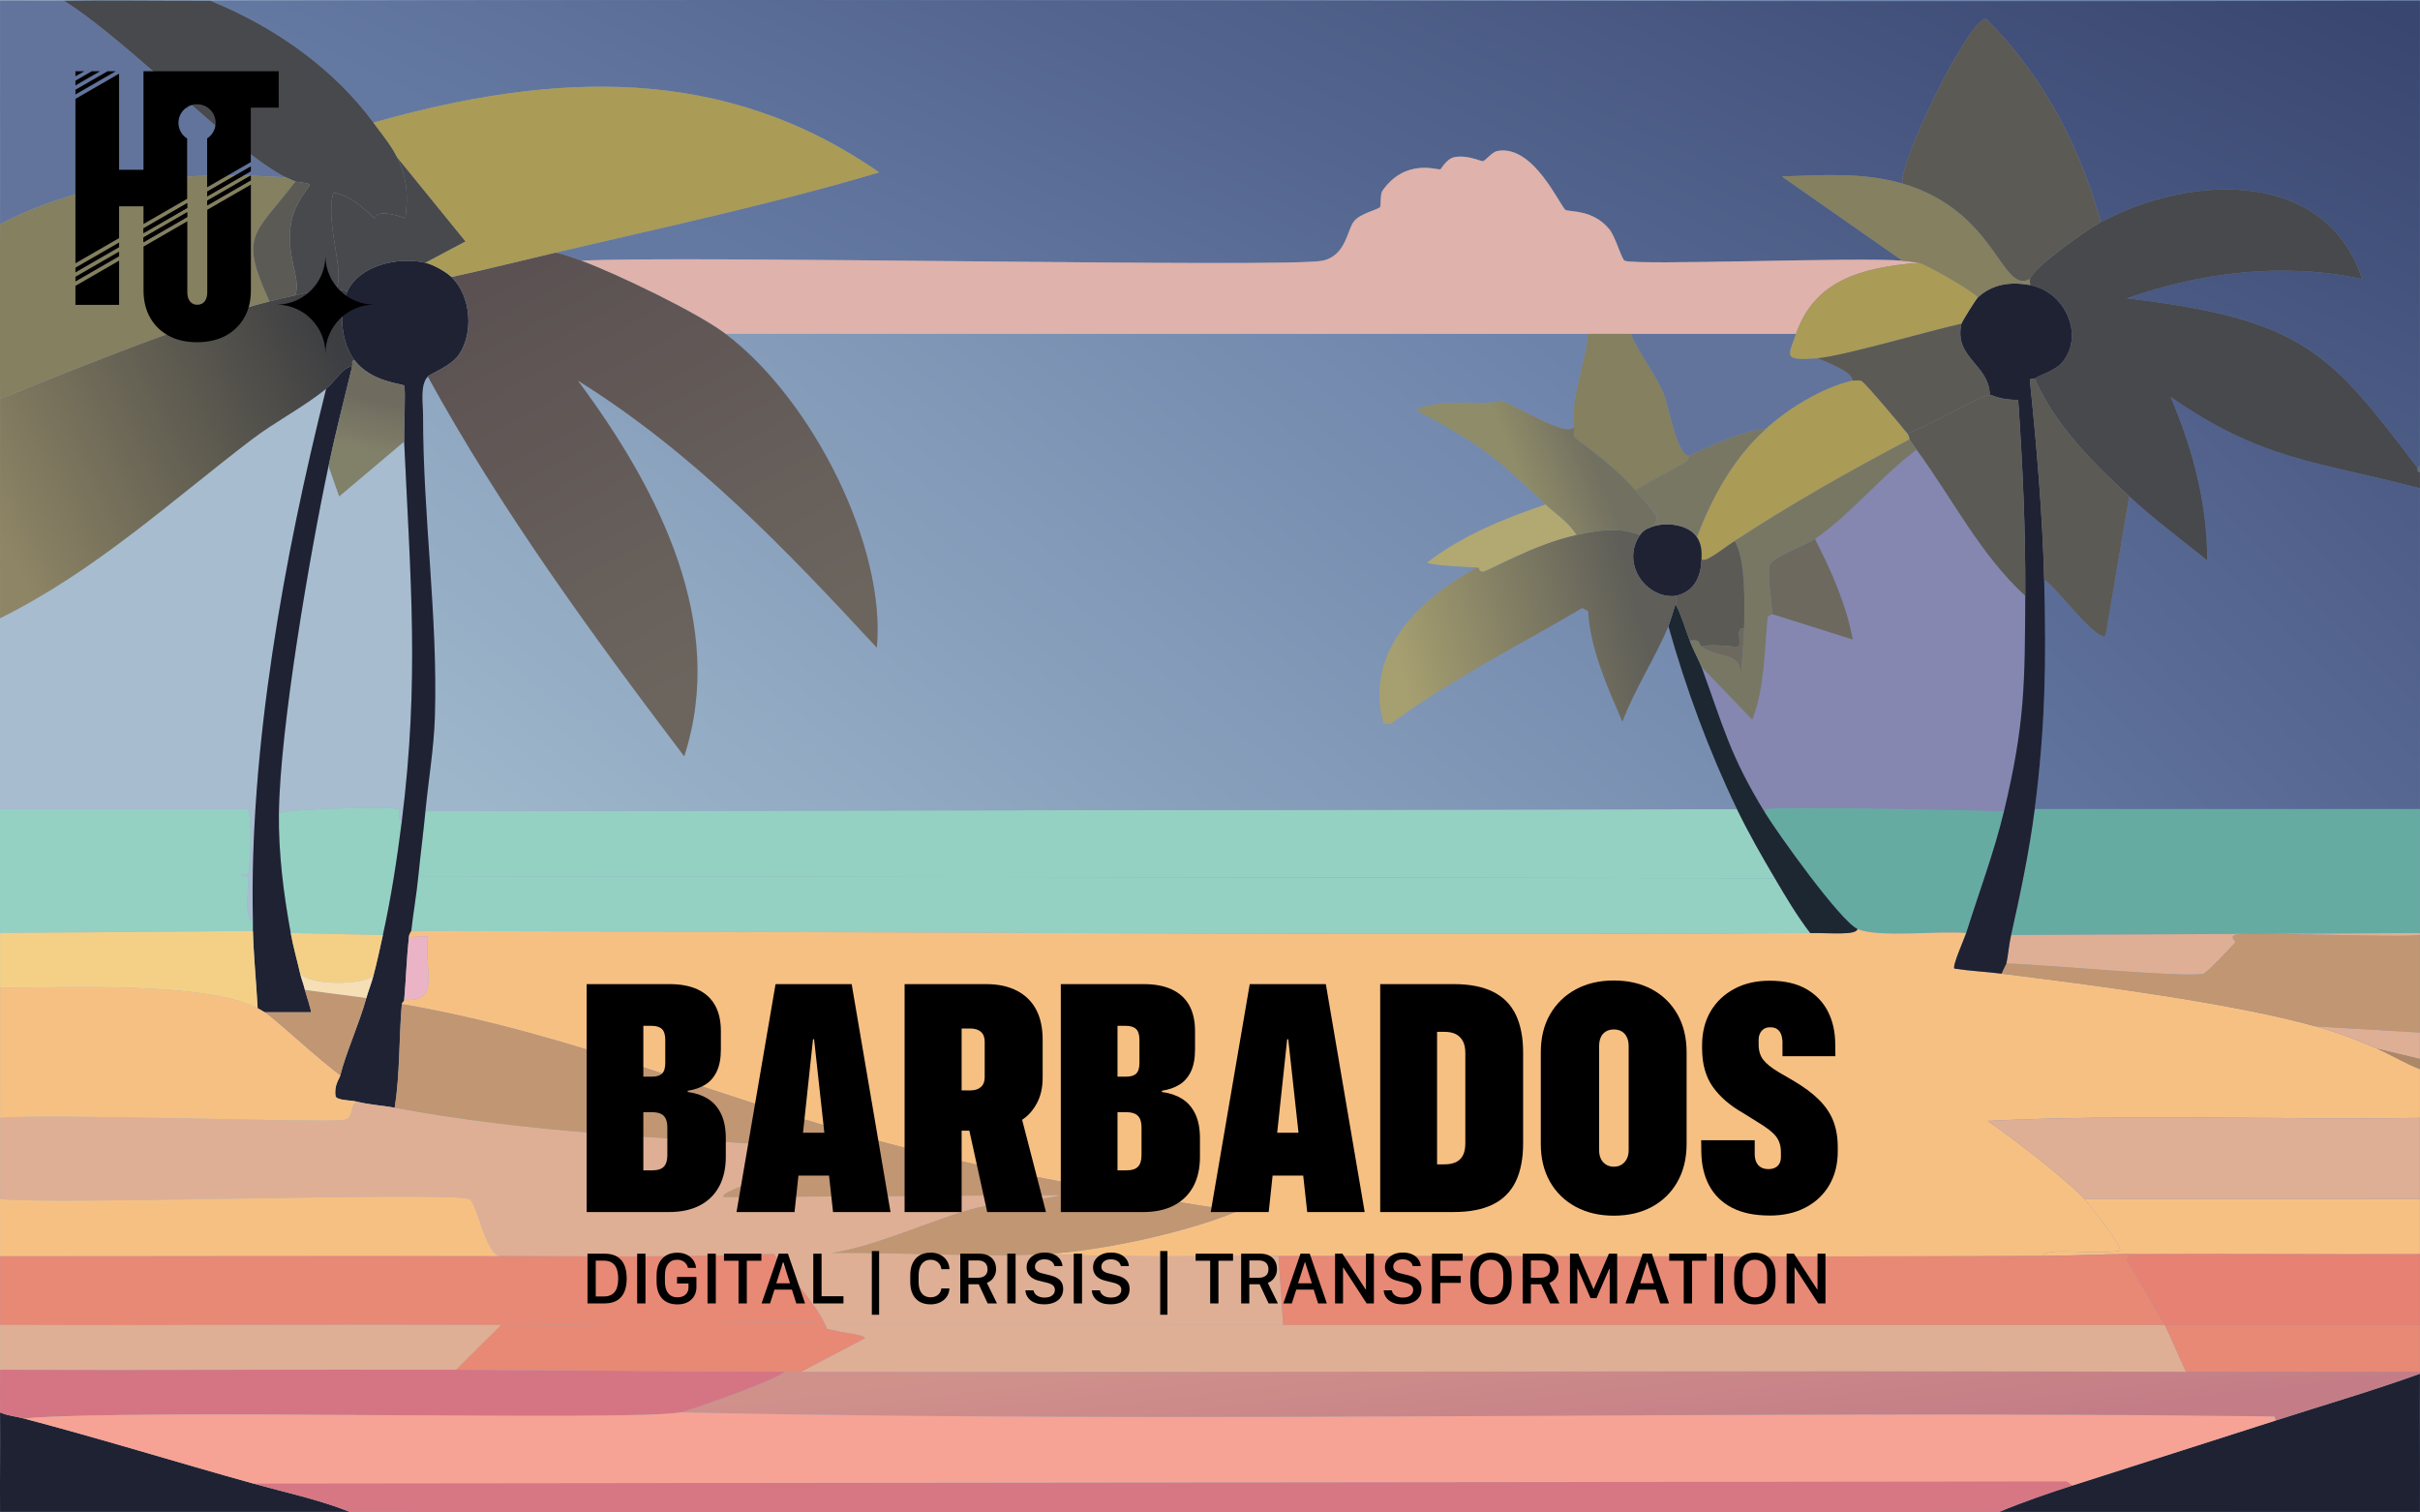 <?xml version="1.0" encoding="UTF-8"?> <svg xmlns="http://www.w3.org/2000/svg" xmlns:xlink="http://www.w3.org/1999/xlink" id="Layer_1" data-name="Layer 1" viewBox="0 0 1280 800"><defs><style> .cls-1 { fill: #8587b1; } .cls-1, .cls-2, .cls-3, .cls-4, .cls-5, .cls-6, .cls-7, .cls-8, .cls-9, .cls-10, .cls-11, .cls-12, .cls-13, .cls-14, .cls-15, .cls-16, .cls-17, .cls-18, .cls-19, .cls-20, .cls-21, .cls-22, .cls-23, .cls-24, .cls-25, .cls-26, .cls-27, .cls-28, .cls-29, .cls-30, .cls-31, .cls-32, .cls-33, .cls-34, .cls-35, .cls-36, .cls-37, .cls-38, .cls-39 { stroke-width: 0px; } .cls-2 { fill: #94d1c2; } .cls-3 { fill: #a7bccf; } .cls-4 { fill: url(#linear-gradient); } .cls-5 { fill: #c19672; } .cls-6 { fill: #f6a395; } .cls-7 { fill: url(#linear-gradient-10); } .cls-8 { fill: #1d2732; } .cls-9 { fill: #f4d087; } .cls-10 { fill: #f7c083; } .cls-11 { fill: #b1a872; } .cls-12 { fill: #66aba2; } .cls-13 { fill: #dfb2ab; } .cls-14 { fill: #000; } .cls-15 { fill: #e78174; } .cls-16 { fill: #aa9b56; } .cls-17 { fill: #d57584; } .cls-18 { fill: #6d695f; } .cls-19 { fill: #ad8867; } .cls-20 { fill: #d77783; } .cls-21 { fill: #f6dfb5; } .cls-22 { fill: #62749c; } .cls-23 { fill: #1f2233; } .cls-24 { fill: url(#linear-gradient-4); } .cls-25 { fill: url(#linear-gradient-2); } .cls-26 { fill: url(#linear-gradient-3); } .cls-27 { fill: url(#linear-gradient-8); } .cls-28 { fill: url(#linear-gradient-9); } .cls-29 { fill: url(#linear-gradient-7); } .cls-30 { fill: url(#linear-gradient-5); } .cls-31 { fill: url(#linear-gradient-6); } .cls-32 { fill: #ebb3c6; } .cls-33 { fill: #deaf95; } .cls-34 { fill: #848060; } .cls-35 { fill: #787764; } .cls-36 { fill: #616b79; } .cls-37 { fill: #5c5a54; } .cls-38 { fill: #47494c; } .cls-39 { fill: #e78975; } </style><linearGradient id="linear-gradient" x1="636.98" y1="4289.01" x2="298.31" y2="4716.86" gradientTransform="translate(-245.79 -13814.72) scale(1.84 3.17)" gradientUnits="userSpaceOnUse"><stop offset="0" stop-color="#6e83aa"></stop><stop offset="1" stop-color="#9db6ca"></stop></linearGradient><linearGradient id="linear-gradient-2" x1="843.32" y1="-189.92" x2="635.57" y2="250.8" gradientUnits="userSpaceOnUse"><stop offset="0" stop-color="#394670"></stop><stop offset="1" stop-color="#6479a2"></stop></linearGradient><linearGradient id="linear-gradient-3" x1="1267.95" y1="265.02" x2="1102.57" y2="430.38" gradientUnits="userSpaceOnUse"><stop offset="0" stop-color="#4e5d88"></stop><stop offset="1" stop-color="#5f739d"></stop></linearGradient><linearGradient id="linear-gradient-4" x1="731.54" y1="112.62" x2="394.3" y2="538.68" gradientTransform="matrix(1,0,0,1,0,0)" xlink:href="#linear-gradient"></linearGradient><linearGradient id="linear-gradient-5" x1="287.08" y1="136.26" x2="397.6" y2="344.35" gradientUnits="userSpaceOnUse"><stop offset="0" stop-color="#5b5152"></stop><stop offset="1" stop-color="#6c655e"></stop></linearGradient><linearGradient id="linear-gradient-6" x1="200.15" y1="211.92" x2="193.77" y2="238.12" gradientUnits="userSpaceOnUse"><stop offset="0" stop-color="#6f6c5f"></stop><stop offset="1" stop-color="#818069"></stop></linearGradient><linearGradient id="linear-gradient-7" x1="177.61" y1="183.49" x2="-5.63" y2="271.71" gradientUnits="userSpaceOnUse"><stop offset="0" stop-color="#3d3e42"></stop><stop offset="1" stop-color="#8e8565"></stop></linearGradient><linearGradient id="linear-gradient-8" x1="814.59" y1="690.03" x2="825.07" y2="779.93" gradientUnits="userSpaceOnUse"><stop offset="0" stop-color="#d0918b"></stop><stop offset="1" stop-color="#c47d86"></stop></linearGradient><linearGradient id="linear-gradient-9" x1="867.21" y1="326.73" x2="742.31" y2="359.51" gradientUnits="userSpaceOnUse"><stop offset="0" stop-color="#5f5e58"></stop><stop offset="1" stop-color="#a69f70"></stop></linearGradient><linearGradient id="linear-gradient-10" x1="839.77" y1="236.68" x2="803.84" y2="251.68" gradientUnits="userSpaceOnUse"><stop offset="0" stop-color="#727060"></stop><stop offset="1" stop-color="#8f8c69"></stop></linearGradient></defs><g><g id="Background"><rect class="cls-4" x="0" y="0" width="1280" height="800"></rect><path class="cls-25" d="M111.28.4C500.83-.87,890.41,1.36,1279.96.4c.08,82.01-.1,164.01,0,246.02l-1.25,1.07c-46.32-60.98-60.06-78.64-153.74-89.7,39.07-13.77,83.08-19.28,124.37-10.21-18.13-56.93-88.3-56.71-138.12-30.08-10.94-39.17-29.82-76.84-60.62-107.43-8.94-1.27-46.48,76.32-44.37,87.02-20.43-6.01-42.47-4.5-63.75-3.76q31.87,22.29,63.75,44.58c-21.75-2.11-140.22,2.68-146.87,0-1.6-.64-4.85-12.66-8.12-16.65-8.69-10.59-20.83-9.01-23.12-10.21-2.74-1.43-16.9-35.05-36.25-31.15-2.62.53-6.33,5.2-7.5,5.37-1.09.16-8.15-3.48-15-2.15-4.42.86-6.99,6.32-7.5,6.45-1.74.44-18.5-5.93-30.62,11.28-1.31,1.87-.7,7.76-1.25,8.59-1.05,1.59-10.15,3.18-13.75,7.52-3.79,4.57-4.19,18.4-16.87,20.95-19.08,3.83-339.86-2.94-391.85,0-4.45-1.66-9.02-3.31-13.75-4.3,57.27-13.46,115.26-25.78,171.24-42.44-82.05-57.05-171.57-53.48-267.48-26.32C176.78,36.76,146.1,14.56,111.28.4Z"></path><path class="cls-26" d="M1279.96,258.24c.06,56.58.04,113.16,0,169.74h-203.74c5.62-43.81,6.15-77.68,5-121.4,5.84,3.14,27.78,33.36,32.5,29.54q6.25-36.8,12.5-73.59c12.81,11.82,27.5,22.8,41.25,33.84-.05-30.17-7.44-58.34-19.37-86.48,48.38,33.66,76.71,33.88,131.87,48.34Z"></path><path class="cls-3" d="M172.52,205.6c-22.25,88.73-40.82,190.95-38.75,281.47-5.17.3-1.8-21.28-2.5-23.1-.41-1.05-3.75-.07-3.75-1.07s3.45-.04,3.75-1.07c1-3.44,2.37-32.7-.62-33.84H.03c-.02-33.66-.03-67.32,0-100.99,50.52-25.07,90.03-61.66,133.12-94.54,12.33-9.41,27.53-17.18,39.37-26.86Z"></path><path class="cls-12" d="M1279.96,427.98c-.01,21.84.02,43.69,0,65.53q-108.12.54-216.24,1.07c4.95-22.08,9.63-44.25,12.5-66.61h203.74Z"></path><path class="cls-22" d="M33.78.4c34.15,21.16,89.54,79.52,117.49,93.46-51.98-3.58-105.63.84-151.24,24.71C.15,79.19-.06,39.8.03.4c11.24-.12,22.51.16,33.75,0Z"></path><path class="cls-2" d="M133.78,487.07c.04,1.79-.05,3.58,0,5.37q-66.87.54-133.74,1.07c-.02-21.84.01-43.69,0-65.53h130.62c3,1.14,1.63,30.4.62,33.84-.3,1.03-3.75.08-3.75,1.07s3.34.02,3.75,1.07c.7,1.82-2.67,23.4,2.5,23.1Z"></path><path class="cls-23" d="M1279.96,726.64c-.14,24.35.1,48.7,0,73.05-74.16.06-148.33-.09-222.49,0,12.43-5.19,25.82-9.81,38.75-13.97,35.81-11.5,71.69-22.86,107.49-34.38,25.44-8.18,51.18-15.66,76.25-24.71Z"></path><path class="cls-23" d="M12.53,750.27c40.7,10.67,80.75,23.13,121.24,34.38,17.13,4.76,34.85,8.5,51.25,15.04-61.66-.1-123.33.08-184.99,0-.13-17.55.18-35.1,0-52.64,3.91,1.79,8.34,2.13,12.5,3.22Z"></path><path class="cls-2" d="M938.73,464.51c5.87,9.93,11.59,19.69,18.75,29.01-246.62,1.45-493.34-.75-739.96-1.07,1.06-9.68,2.81-19.37,3.75-29.01l717.46,1.07Z"></path><path class="cls-12" d="M1059.97,429.05c-5.21,21.72-13.28,43.06-20,64.46-14.35-1.29-47.15,2.64-57.5-2.15-9.16-4.24-42.19-50.55-48.75-61.24,0-.75-.33-1.86.62-2.15,5.93-1.78,109.13.58,125.62,1.07Z"></path><path class="cls-2" d="M918.73,427.98c5.93,12.31,12.98,24.64,20,36.53l-717.46-1.07c1.13-11.48,2.65-22.9,3.75-34.38q346.86-.54,693.71-1.07Z"></path><path class="cls-24" d="M839.99,176.59c-1.12,14.58-9.57,35.16-7.5,49.42-4.17,5.23-29.19-10.78-38.12-13.97-15.22,3.13-31.39-1.88-45.62,4.83,33.65,17.57,43.4,25.65,68.75,49.96-22.38,7.57-44.38,16.6-62.5,30.62.26,1.6,23.13,2.57,26.25,2.69-33.53,18.08-59.64,46.99-49.37,82.72h3.75c31.36-23.2,67.22-41.17,101.24-61.24l3.12,1.61c1.11,20.13,10.06,39.72,18.12,58.55,6.52-17.24,17.21-33.58,24.37-50.49,9.21,32.73,21.21,65.5,36.25,96.69q-346.86.54-693.71,1.07c1.6-16.62,4.49-33.24,5-49.96,1.62-52.94-6.31-106.14-6.25-159,0-6.68-1.74-16.41,2.5-20.95,38.29,69.87,86.6,136.24,135.62,200.9,22.67-69.86-12.93-140.53-56.25-198.75,62.11,38.8,110.59,90.05,158.12,141.27,5.07-53.08-33.74-131.03-80-165.98h456.22Z"></path><path class="cls-3" d="M212.52,434.43c-2.72-.43-.1-5.38-1.87-6.45-2.62-1.57-57.1-.24-63.12,2.15.56-44.92,16.26-136.61,26.25-183.71l5.62,16.11q17.19-14.5,34.37-29.01c3.36,73.38,8.11,126.4-1.25,200.9Z"></path><path class="cls-2" d="M212.52,434.43c-2.52,20.02-5.66,40.38-10,60.16q-24.37-.54-48.75-1.07c-3.81-20.96-6.51-42.13-6.25-63.38,6.02-2.39,60.5-3.72,63.12-2.15,1.78,1.07-.84,6.01,1.87,6.45Z"></path><path class="cls-1" d="M1071.22,315.18c-.25,46.24-.11,67.43-11.25,113.88-16.49-.5-119.69-2.85-125.62-1.07-.96.29-.63,1.4-.62,2.15-18.87-30.73-22.15-45.78-33.75-77.35q13.44,13.97,26.87,27.93c6.67-17.54,6.28-36.1,8.12-54.25.08-.83,2.49-1.48,2.5-1.61q21.25,6.71,42.5,13.43c-3.52-18.52-11.13-36.07-20-53.18,19.87-13.9,34.48-32.79,53.75-47.27,18.93,25.76,33.55,55.38,57.5,77.35Z"></path><path class="cls-22" d="M949.98,176.59c-4.17,12.04-7.32,14.24,11.25,12.89,20.82,8.03,17.82,11.13,18.75,11.82-16.46,3.71-34.66,15.19-46.25,25.78-8.99-.31-31.7,9.57-40,13.97-6.62,1.21-11.07-26.49-13.75-32.77-4.64-10.86-12.75-20.84-17.5-31.69h87.5Z"></path></g><g><path class="cls-13" d="M1006.23,137.92c2.16.21,7.3.72,8.75,1.07-31.32,2.54-55.32,9.67-65,37.6H383.76c-14.95-11.3-57.05-31.5-76.25-38.68,51.99-2.94,372.77,3.83,391.85,0,12.68-2.54,13.09-16.38,16.87-20.95,3.6-4.34,12.7-5.93,13.75-7.52.55-.84-.06-6.73,1.25-8.59,12.12-17.21,28.89-10.84,30.62-11.28.51-.13,3.08-5.59,7.5-6.45,6.85-1.33,13.91,2.31,15,2.15,1.17-.17,4.88-4.84,7.5-5.37,19.35-3.89,33.51,29.73,36.25,31.15,2.29,1.2,14.43-.38,23.12,10.21,3.27,3.99,6.53,16.01,8.12,16.65,6.65,2.68,125.12-2.11,146.87,0Z"></path><g><path class="cls-23" d="M225.02,138.99c4.21.96,10.88,4.77,13.75,7.52,10.63,10.2,11.76,30.08,3.75,41.36-4.11,5.79-14.88,9.82-16.25,11.28-4.24,4.54-2.49,14.26-2.5,20.95-.06,52.86,7.87,106.06,6.25,159-.51,16.72-3.4,33.33-5,49.96-1.1,11.48-2.62,22.9-3.75,34.38-.94,9.63-2.69,19.33-3.75,29.01-.08.77-1,.91-1.25,3.22-1.2,11.07-1.52,22.24-2.5,33.3-.09,1.03-1.16,1.12-1.25,2.15-1.54,18.2-.93,36.65-3.75,54.79-6.68-1.26-13.17-1.5-20-3.22-3.01-.76-10.16-.58-11.25-2.69-1.02-5.87,2.02-9.34,2.5-11.28,2.9-11.81,9.73-26.5,13.75-40.82,1.11-3.94,2.7-7.83,3.75-11.82,1.85-7.04,3.44-14.39,5-21.49,4.34-19.78,7.48-40.15,10-60.16,9.36-74.5,4.61-127.52,1.25-200.9-.2-4.46.89-28.28,0-29.54-.81-1.15-17.19-1.69-26.25-13.43-7.13-9.24-8.57-26.21-3.75-36.53,6.29-13.48,26.33-18.45,41.25-15.04Z"></path><path class="cls-23" d="M186.27,193.78c-4.28,17.59-8.75,34.94-12.5,52.64-9.99,47.1-25.69,138.79-26.25,183.71-.26,21.26,2.44,42.42,6.25,63.38,1.29,7.08,3.38,14.41,5,21.49.64,2.81,1.87,5.74,2.5,8.59.36,1.65,3.74,11.52,3.12,11.82h-24.37c-.66-.38-3.52-2.03-3.75-2.15-.73-13.59-2.11-27.22-2.5-40.82-.05-1.79.04-3.58,0-5.37-2.07-90.52,16.5-192.74,38.75-281.47,5.07-4.15,8.6-11.32,13.75-11.82Z"></path><g><path class="cls-38" d="M111.28.4c34.82,14.16,65.5,36.35,86.25,64.46,4.13,5.6,9.55,12.19,12.5,18.26,5.4,11.13,5.89,20.51,4.37,32.23-16.78-5.55-15.36.08-16.25,0-1.36-.12-10.68-12.14-21.87-13.43-4.46,16.79,6.77,43.14,1.25,51.03-8.07-.43-13.74,1.7-21.25,3.22,2.97-9.59-4.95-19.71-2.5-37.06,1.78-12.63,10.55-20.41,10-21.49-.51-1-6.47-1.17-7.5-1.61-1.65-.7-3.43-1.36-5-2.15C123.32,79.92,67.93,21.56,33.78.4,59.59.03,85.46.49,111.28.4Z"></path><path class="cls-38" d="M225.02,138.99c-14.92-3.41-34.95,1.56-41.25,15.04-2.27-.41-3.82-.94-6.25-1.07,5.52-7.89-5.71-34.24-1.25-51.03,11.19,1.29,20.51,13.31,21.87,13.43.89.08-.54-5.55,16.25,0,1.52-11.72,1.02-21.1-4.37-32.23l36.25,44.58q-10.62,5.64-21.25,11.28Z"></path></g><g><g><path class="cls-30" d="M293.77,133.62c4.73.98,9.3,2.63,13.75,4.3,19.19,7.18,61.29,27.37,76.25,38.68,46.25,34.95,85.07,112.9,80,165.98-47.52-51.22-96.01-102.47-158.12-141.27,43.32,58.22,78.91,128.89,56.25,198.75-49.02-64.66-97.33-131.02-135.62-200.9,1.37-1.46,12.14-5.49,16.25-11.28,8.01-11.28,6.88-31.16-3.75-41.36,18.42-3.99,36.67-8.59,55-12.89Z"></path><path class="cls-16" d="M293.77,133.62c-18.33,4.31-36.57,8.9-55,12.89-2.87-2.75-9.54-6.56-13.75-7.52q10.62-5.64,21.25-11.28l-36.25-44.58c-2.95-6.08-8.36-12.66-12.5-18.26,95.92-27.16,185.44-30.73,267.48,26.32-55.98,16.65-113.97,28.98-171.24,42.44Z"></path></g><path class="cls-31" d="M213.77,233.53q-17.19,14.5-34.37,29.01l-5.62-16.11c3.75-17.7,8.22-35.05,12.5-52.64.35-1.42-.82-3.25,1.25-3.22,9.06,11.74,25.44,12.28,26.25,13.43.89,1.27-.2,25.08,0,29.54Z"></path><g><path class="cls-29" d="M177.52,152.96c2.43.13,3.98.66,6.25,1.07-4.82,10.32-3.38,27.29,3.75,36.53-2.07-.03-.9,1.8-1.25,3.22-5.15.5-8.68,7.67-13.75,11.82-11.84,9.68-27.04,17.45-39.37,26.86C90.07,265.34,50.55,301.92.03,326.99c.03-38.68-.06-77.35,0-116.03,39.78-15.85,102.47-41.38,142.49-51.57,4.61-1.17,9.06-2.27,13.75-3.22,7.51-1.53,13.18-3.65,21.25-3.22Z"></path><g><path class="cls-34" d="M151.28,93.87c1.57.78,3.35,1.44,5,2.15-22.31,28.84-29.85,28.17-13.75,63.38C102.5,169.59,39.81,195.12.03,210.97c.05-30.8-.09-61.59,0-92.39,45.62-23.87,99.27-28.29,151.24-24.71Z"></path><path class="cls-37" d="M156.28,156.18c-4.69.95-9.14,2.05-13.75,3.22-16.1-35.22-8.56-34.55,13.75-63.38,1.03.44,6.99.61,7.5,1.61.55,1.08-8.22,8.86-10,21.49-2.45,17.36,5.47,27.48,2.5,37.06Z"></path></g></g></g></g><g><path class="cls-10" d="M1039.98,493.51c-.83,2.64-7.49,17.5-6.25,18.8,8.28,1.28,16.69,1.65,25,2.69,48.15,6.01,121.17,15.36,166.24,27.93,11.24,3.14,21.99,7.19,32.5,11.82,7.67,3.38,14.62,7.74,22.5,10.74-.01,8.59.01,17.19,0,25.78-75.98,1.05-154.07-2.12-228.74,1.61,13.61,9.35,41.73,30.94,51.25,41.36,2.84,3.11,20.59,25.48,18.75,27.39-14.13,2.28-38.37-2.19-41.25,2.69-134.56.51-269.16,0-403.73,0-40.81,0-81.71.89-122.49-1.07,29.23-1.72,73.9-11.38,100.62-22.56-60.15-9.37-120.08-19.39-178.74-34.38-88.62-22.64-171.81-59.71-263.11-75.2.09-1.02,1.16-1.12,1.25-2.15,19.27.48,10.77-12.85,12.5-33.84l-10,.54c.25-2.31,1.17-2.45,1.25-3.22,246.62.33,493.34,2.52,739.96,1.07,11.72-.07,24.33,1.24,25-2.15,10.34,4.79,43.15.86,57.5,2.15Z"></path><path class="cls-33" d="M208.77,585.9c69.64,13.12,140.99,15.87,211.86,20.41,16.89,8.43-44.19,23.9-37.5,26.86q89.37-.54,178.74-1.07c-14.39,3.49-29.21,3.21-43.75,6.45-20.32,4.52-54.35,20.83-78.12,24.17,34.08-.44,81.7,2.42,113.74.54,40.78,1.97,81.68,1.07,122.49,1.07q1.25,18.26,2.5,36.53c-78.54.01-157.07,0-235.61,0l-.62,3.22c-1.97-.52-2.93-.72-5-1.07-5.49-13.69-19.19-26.63-28.12-39.75-48.49,1.85-97.1,1.22-145.62,1.07-7.6-3.21-11.59-28.64-15.62-30.08-11.45-4.1-216.96,3.15-248.11,0-.03-14.32.02-28.65,0-42.97,25.66-2.45,172.99,2.77,181.86,1.07,5.76-1.1,2.67-7.6,6.87-9.67,6.83,1.73,13.32,1.96,20,3.22Z"></path><path class="cls-27" d="M1156.22,725.56h123.74c0,.36,0,.72,0,1.07-25.07,9.05-50.81,16.53-76.25,24.71l-.62-2.15c-280.98-3.59-562.12,3.86-843.08-2.15,2.98-.52,50.06-16.76,55-21.49,2.92,0,5.83,0,8.75,0,244.15.35,488.31-.63,732.46,0Z"></path><path class="cls-39" d="M263.77,664.33c48.52.14,97.12.77,145.62-1.07,8.93,13.12,22.63,26.06,28.12,39.75-.52-.09-2.37-2.82-6.87-3.22-8.24-.74-137.33,1.18-165.62,1.07-88.33-.32-176.66.24-264.98,0-.05-12.18.03-24.35,0-36.53,87.92.1,175.82-.26,263.74,0Z"></path><path class="cls-20" d="M1096.22,785.72c-12.93,4.15-26.32,8.77-38.75,13.97-290.81.34-581.64.48-872.45,0-16.4-6.54-34.11-10.28-51.25-15.04q479.66-.54,959.32-1.07l3.12,2.15Z"></path><path class="cls-17" d="M241.27,724.49c57.91.18,115.81.99,173.74,1.07-4.94,4.73-52.02,20.97-55,21.49-27.79,4.85-287.45-2.03-347.48,3.22-4.16-1.09-8.59-1.43-12.5-3.22-.08-7.52.04-15.04,0-22.56,80.4.31,160.84-.25,241.24,0Z"></path><path class="cls-10" d="M263.77,664.33c-87.92-.26-175.82.1-263.74,0-.02-10.03.02-20.05,0-30.08,31.15,3.15,236.66-4.1,248.11,0,4.03,1.44,8.02,26.87,15.62,30.08Z"></path><path class="cls-33" d="M265.02,700.85q-11.87,11.82-23.75,23.63c-80.4-.25-160.83.31-241.24,0-.04-7.88.03-15.76,0-23.63,88.33.24,176.66-.32,264.98,0Z"></path><path class="cls-15" d="M1279.96,663.25c-.03,12.53.05,25.07,0,37.6h-134.99c-3.27-6.6-19.59-33-20-34.92-.03-.14,1.83-.89,1.25-2.69,51.24-.27,102.5.2,153.74,0Z"></path><g><path class="cls-33" d="M1279.96,591.27c-.02,14.32.03,28.65,0,42.97h-177.49c-9.52-10.42-37.64-32.01-51.25-41.36,74.67-3.73,152.76-.56,228.74-1.61Z"></path><path class="cls-10" d="M1279.96,634.25c-.02,9.67.02,19.34,0,29.01-51.24.2-102.5-.27-153.74,0-15.32.08-30.83,1.02-46.25,1.07,2.88-4.87,27.12-.4,41.25-2.69,1.84-1.91-15.91-24.28-18.75-27.39h177.49Z"></path></g><g><path class="cls-10" d="M136.28,533.26c.23.12,3.09,1.77,3.75,2.15,4.71,2.76,30.59,26.88,40,33.3-.48,1.94-3.52,5.41-2.5,11.28,1.09,2.11,8.24,1.92,11.25,2.69-4.21,2.06-1.12,8.57-6.87,9.67-8.88,1.7-156.21-3.53-181.86-1.07-.04-22.92.02-45.84,0-68.76,33.43-.14,108.9-3.44,136.24,10.74Z"></path><path class="cls-9" d="M133.78,492.44c.39,13.6,1.77,27.23,2.5,40.82-27.35-14.18-102.82-10.88-136.24-10.74,0-9.67,0-19.34,0-29.01q66.87-.54,133.74-1.07Z"></path></g><path class="cls-39" d="M1279.96,700.85c-.03,8.24.04,16.47,0,24.71h-123.74c-4.01-8.14-7.22-16.58-11.25-24.71h134.99Z"></path><g><path class="cls-5" d="M1279.96,494.59c-.02,17.19.02,34.38,0,51.57q-27.5-1.61-55-3.22c-45.07-12.57-118.09-21.92-166.24-27.93.44-1.38,2.43-5.09,2.5-5.37,18.86.38,94.91,7.73,104.37,5.37,1.58-.39,14.53-14.1,16.87-16.65.14-.15-3-2.61-.62-3.76,4.27-2.08,85.47,1.59,98.12,0Z"></path><path class="cls-33" d="M1279.96,493.51c0,.36,0,.72,0,1.07-12.65,1.59-93.85-2.08-98.12,0-2.37,1.15.76,3.61.62,3.76-2.35,2.55-15.3,16.26-16.87,16.65-9.46,2.36-85.51-4.99-104.37-5.37.82-3.52,1.3-9.68,2.5-15.04q108.12-.54,216.24-1.07Z"></path><g><path class="cls-33" d="M1279.96,546.15c0,4.66,0,9.31,0,13.97l-22.5-5.37c-10.5-4.62-21.26-8.68-32.5-11.82q27.5,1.61,55,3.22Z"></path><path class="cls-19" d="M1279.96,560.12c0,1.79,0,3.58,0,5.37-7.88-3-14.83-7.37-22.5-10.74l22.5,5.37Z"></path></g></g><path class="cls-39" d="M1126.22,663.25c.58,1.8-1.28,2.54-1.25,2.69.41,1.91,16.73,28.32,20,34.92-155.41.02-310.82-.02-466.22,0q-1.25-18.26-2.5-36.53c134.57,0,269.16.51,403.73,0,15.42-.06,30.93-.99,46.25-1.07Z"></path><path class="cls-32" d="M213.77,528.96c.98-11.06,1.3-22.24,2.5-33.3l10-.54c-1.73,20.99,6.77,34.32-12.5,33.84Z"></path><path class="cls-33" d="M678.75,700.85c155.41-.02,310.82.02,466.22,0,4.02,8.13,7.24,16.57,11.25,24.71-244.15-.63-488.31.35-732.46,0q16.87-8.86,33.75-17.73c-.1-1.82-12.79-3.17-15-3.76l.62-3.22c78.54,0,157.07.01,235.61,0Z"></path><path class="cls-39" d="M437.51,703c2.07.35,3.03.55,5,1.07,2.2.59,14.9,1.94,15,3.76q-16.87,8.86-33.75,17.73c-2.92,0-5.83,0-8.75,0-57.93-.09-115.83-.9-173.74-1.07q11.87-11.82,23.75-23.63c28.28.1,157.38-1.82,165.62-1.07,4.5.41,6.35,3.13,6.87,3.22Z"></path><path class="cls-6" d="M360.01,747.05c280.96,6,562.1-1.45,843.08,2.15l.62,2.15c-35.81,11.52-71.69,22.87-107.49,34.38l-3.12-2.15q-479.66.54-959.32,1.07c-40.49-11.25-80.54-23.71-121.24-34.38,60.03-5.25,319.69,1.63,347.48-3.22Z"></path><g><path class="cls-5" d="M553.75,663.25c-32.05,1.88-79.66-.97-113.74-.54,23.77-3.34,57.8-19.65,78.12-24.17,14.54-3.23,29.36-2.95,43.75-6.45q-89.37.54-178.74,1.07c-6.69-2.96,54.38-18.43,37.5-26.86-70.87-4.54-142.23-7.29-211.86-20.41,2.82-18.13,2.21-36.59,3.75-54.79,91.3,15.49,174.49,52.56,263.11,75.2,58.66,14.99,118.59,25.01,178.74,34.38-26.72,11.18-71.38,20.84-100.62,22.56Z"></path><path class="cls-5" d="M193.77,527.89c-4.02,14.33-10.85,29.02-13.75,40.82-9.41-6.42-35.28-30.55-40-33.3h24.37c.62-.29-2.76-10.17-3.12-11.82l32.5,4.3Z"></path></g><path class="cls-9" d="M202.52,494.59c-1.56,7.1-3.15,14.45-5,21.49-5.8,5.03-33.09,5.35-38.75-1.07-1.62-7.08-3.71-14.4-5-21.49q24.37.54,48.75,1.07Z"></path><path class="cls-21" d="M197.52,516.07c-1.05,3.98-2.64,7.88-3.75,11.82l-32.5-4.3c-.63-2.85-1.86-5.79-2.5-8.59,5.66,6.43,32.94,6.1,38.75,1.07Z"></path></g><g><path class="cls-23" d="M1073.72,150.81c18.83,3.56,28.51,26.34,17.5,40.29-4.19,5.31-12.06,6.95-15,9.13-.3.23-2.94-.75-2.5,1.61,3.56,34.74,6.58,69.89,7.5,104.75,1.15,43.72.62,77.59-5,121.4-2.87,22.36-7.55,44.52-12.5,66.61-1.2,5.36-1.68,11.52-2.5,15.04-.07.28-2.06,4-2.5,5.37-8.31-1.04-16.72-1.41-25-2.69-1.24-1.3,5.42-16.16,6.25-18.8,6.72-21.4,14.79-42.74,20-64.46,11.14-46.44,11-67.63,11.25-113.88.18-34.61-1.37-69.13-3.75-103.67-10.14.05-13.66-2.72-15-2.69-.46-16.29-19.16-19.48-15-37.6.26-1.13,7.61-12.92,8.75-13.97,7.45-6.85,16.96-8.43,27.5-6.45Z"></path><g><g><path class="cls-38" d="M1278.71,247.5c.31.41-.73,2.25,1.25,2.15,0,2.86,0,5.73,0,8.59-55.16-14.46-83.49-14.68-131.87-48.34,11.93,28.15,19.32,56.31,19.37,86.48-13.75-11.04-28.44-22.02-41.25-33.84-20.1-18.56-39.56-38.27-50-62.31,2.94-2.19,10.81-3.83,15-9.13,11.02-13.95,1.33-36.73-17.5-40.29.17-1.02-.28-2.38,0-3.22,2.12-6.35,29.85-25.99,37.5-30.08,49.81-26.63,119.98-26.85,138.12,30.08-41.29-9.08-85.29-3.56-124.37,10.21,93.69,11.06,107.43,28.73,153.74,89.7Z"></path><path class="cls-36" d="M1279.96,249.64c-1.98.1-.94-1.74-1.25-2.15l1.25-1.07c0,1.07,0,2.15,0,3.22Z"></path></g><path class="cls-37" d="M1111.22,117.5c-7.65,4.09-35.38,23.73-37.5,30.08-15.31,8.39-17.4-35.75-67.5-50.49-2.1-10.7,35.43-88.29,44.37-87.02,30.8,30.59,49.68,68.26,60.62,107.43Z"></path><path class="cls-34" d="M1006.23,97.09c50.1,14.74,52.19,58.88,67.5,50.49-.28.84.17,2.2,0,3.22-10.53-1.99-20.05-.4-27.5,6.45-4.48-4.39-27.54-17.37-31.25-18.26-1.45-.35-6.59-.86-8.75-1.07q-31.87-22.29-63.75-44.58c21.28-.74,43.32-2.25,63.75,3.76Z"></path><g><path class="cls-37" d="M1076.22,200.23c10.44,24.04,29.9,43.75,50,62.31q-6.25,36.8-12.5,73.59c-4.71,3.81-26.65-26.4-32.5-29.54-.92-34.86-3.94-70-7.5-104.75-.44-2.36,2.2-1.39,2.5-1.61Z"></path><path class="cls-37" d="M1052.47,208.82c1.34-.04,4.86,2.74,15,2.69,2.38,34.54,3.93,69.06,3.75,103.67-23.94-21.98-38.57-51.59-57.5-77.35-1.26-1.71-2.41-3.61-3.75-5.37-.11-.14.12-1.47-1.25-3.22,8.76-2.39,39.32-20.29,43.75-20.41Z"></path></g><path class="cls-16" d="M1046.22,157.25c-1.14,1.05-8.49,12.83-8.75,13.97-17.25,3.83-63.3,17.32-76.25,18.26-18.57,1.35-15.42-.86-11.25-12.89,9.68-27.93,33.68-35.06,65-37.6,3.71.9,26.77,13.88,31.25,18.26Z"></path><path class="cls-37" d="M1037.48,171.22c-4.16,18.12,14.53,21.31,15,37.6-4.43.12-34.99,18.02-43.75,20.41-3.56-4.56-21.02-25.22-23.75-27.39-1.47-1.17-4.51-.18-5-.54-.93-.68,2.07-3.79-18.75-11.82,12.95-.94,59-14.44,76.25-18.26Z"></path></g><path class="cls-16" d="M979.98,201.3c.49.36,3.53-.63,5,.54,2.73,2.18,20.19,22.84,23.75,27.39,1.37,1.75,1.14,3.08,1.25,3.22-31.89,16.76-62.76,34.24-92.49,53.72-7.37,4.83-15.32,11.62-17.5,9.67.13-4.31.06-7.92-2.5-11.82,7.96-20.62,18.74-40.93,36.25-56.94,11.59-10.6,29.79-22.08,46.25-25.78Z"></path><g><path class="cls-8" d="M893.73,338.81c2.06,5.51,5.01,10.59,6.25,13.97,11.59,31.57,14.88,46.62,33.75,77.35,6.56,10.68,39.59,57,48.75,61.24-.67,3.39-13.28,2.08-25,2.15-7.16-9.32-12.88-19.07-18.75-29.01-7.02-11.89-14.07-24.22-20-36.53-15.04-31.19-27.04-63.96-36.25-96.69.42-.98,3.04-9.42,3.75-11.82,3.2,6.19,5.09,12.89,7.5,19.34Z"></path><path class="cls-23" d="M897.48,284.02c2.56,3.9,2.63,7.5,2.5,11.82-.26,8.34-3.23,17.06-13.75,19.34-15.36,1.77-29.21-17.08-18.75-32.23,2.51-3.63,5.8-3.81,6.25-4.3,7.6-2.75,19.45-1.19,23.75,5.37Z"></path></g><g><path class="cls-28" d="M867.48,282.95c-10.46,15.15,3.39,34,18.75,32.23,1.32,3.39.39,2.96,0,4.3-.71,2.4-3.33,10.83-3.75,11.82-7.17,16.91-17.85,33.26-24.37,50.49-8.06-18.83-17.02-38.42-18.12-58.55l-3.12-1.61c-34.03,20.06-69.88,38.03-101.24,61.24h-3.75c-10.27-35.73,15.85-64.64,49.37-82.72,2,.07.24,2.2,3.12,2.15,2.72-.04,26.5-14.38,49.37-19.34,11.5-2.49,22.5-4.26,33.75,0Z"></path><path class="cls-35" d="M1013.73,237.83c-19.27,14.48-33.88,33.37-53.75,47.27-4.04,2.83-22.36,9.64-23.75,13.43-1.73,4.73,1.38,25.01,1.25,26.32-.01.13-2.42.78-2.5,1.61-1.85,18.16-1.46,36.71-8.12,54.25q-13.44-13.97-26.87-27.93c-1.24-3.38-4.19-8.46-6.25-13.97,6.26-.97,4.77,2.14,6.25,3.22,9.75,7.13,21.92,1.56,20.62,17.19.77-8.96,1.67-17.87,1.87-26.86.28-12.56.88-37.13-5-46.2,29.73-19.47,60.61-36.95,92.49-53.72,1.34,1.76,2.49,3.66,3.75,5.37Z"></path><path class="cls-37" d="M922.48,332.37c-5.06-.78-.84,8.19-3.12,9.67-.77.5-14.65-1.82-19.37,0-1.48-1.08,0-4.2-6.25-3.22-2.41-6.45-4.3-13.15-7.5-19.34.39-1.34,1.32-.91,0-4.3,10.52-2.28,13.49-10.99,13.75-19.34,2.18,1.95,10.13-4.84,17.5-9.67,5.88,9.07,5.28,33.63,5,46.2Z"></path><path class="cls-34" d="M862.49,176.59c4.75,10.85,12.86,20.84,17.5,31.69,2.68,6.27,7.13,33.97,13.75,32.77-.5.26-1.23,2.86-1.87,3.22-8.93,5.01-18.2,9.65-26.87,15.04-13.17-15.29-31.66-26.61-32.5-28.47-.37-.81.25-3.08,0-4.83-2.07-14.26,6.38-34.84,7.5-49.42h22.5Z"></path><path class="cls-7" d="M832.49,226.01c.25,1.75-.37,4.02,0,4.83.84,1.86,19.33,13.18,32.5,28.47,12.81,14.87,13.33,14.39,8.75,19.34-.45.48-3.74.66-6.25,4.3-11.24-4.26-22.25-2.49-33.75,0-3.84-6.56-10.79-10.88-16.25-16.11-25.35-24.3-35.1-32.38-68.75-49.96,14.23-6.72,30.4-1.71,45.62-4.83,8.94,3.18,33.95,19.2,38.12,13.97Z"></path><path class="cls-11" d="M833.74,282.95c-22.87,4.96-46.65,19.29-49.37,19.34-2.88.05-1.13-2.07-3.12-2.15-3.12-.12-25.98-1.09-26.25-2.69,18.11-14.02,40.11-23.04,62.5-30.62,5.46,5.23,12.41,9.55,16.25,16.11Z"></path><path class="cls-18" d="M959.98,285.1c8.87,17.11,16.48,34.65,20,53.18q-21.25-6.71-42.5-13.43c.13-1.31-2.98-21.59-1.25-26.32,1.38-3.79,19.71-10.6,23.75-13.43Z"></path><path class="cls-18" d="M922.48,332.37c-.2,8.99-1.1,17.9-1.87,26.86,1.29-15.63-10.88-10.06-20.62-17.19,4.73-1.82,18.6.5,19.37,0,2.28-1.48-1.94-10.45,3.12-9.67Z"></path><path class="cls-35" d="M933.73,227.08c-17.51,16.01-28.28,36.32-36.25,56.94-4.3-6.56-16.15-8.13-23.75-5.37,4.58-4.94,4.06-4.47-8.75-19.34,8.67-5.39,17.94-10.03,26.87-15.04.64-.36,1.38-2.96,1.87-3.22,8.3-4.4,31.01-14.28,40-13.97Z"></path></g></g></g></g><g><path class="cls-14" d="M310.29,641.09v-120.56h29.99v120.56h-29.99ZM325.41,641.09v-22.06h19.72c2.73,0,4.72-.64,5.97-1.92,1.25-1.28,1.88-3.31,1.88-6.1v-14.45c0-2-.28-3.61-.84-4.8-.56-1.2-1.42-2.07-2.59-2.63-1.17-.56-2.65-.84-4.43-.84h-19.72v-18.8h19.3c2.51,0,4.33-.54,5.47-1.63,1.14-1.09,1.71-2.97,1.71-5.64v-12.2c0-2.67-.58-4.58-1.75-5.72-1.17-1.14-3.01-1.71-5.51-1.71h-19.22v-22.06h28.82c5.79,0,10.71.93,14.75,2.8,4.04,1.87,7.1,4.64,9.19,8.31,2.09,3.68,3.13,8.27,3.13,13.78v9.61c0,4.79-.74,8.72-2.21,11.78-1.48,3.06-3.54,5.39-6.18,6.98-2.65,1.59-5.7,2.63-9.15,3.13v.67c4.01.5,7.52,1.67,10.53,3.51,3.01,1.84,5.36,4.48,7.06,7.94,1.7,3.45,2.55,7.8,2.55,13.03v9.86c0,6.07-1.17,11.28-3.51,15.62s-5.75,7.69-10.23,10.03c-4.48,2.34-9.9,3.51-16.25,3.51h-28.49Z"></path><path class="cls-14" d="M389.57,641.09l20.64-120.56h28.41v29.16h-8.6l-9.77,91.4h-30.66ZM407.2,621.79l3.51-22.64h39.18l3.51,22.64h-46.2ZM440.62,641.09l-10.03-91.4v-29.16h19.88l20.55,120.56h-30.41Z"></path><path class="cls-14" d="M478.47,641.09v-120.56h43.11c6.4,0,11.85,1.17,16.33,3.51,4.48,2.34,7.87,5.67,10.15,9.98,2.28,4.32,3.43,9.65,3.43,16v19.97c0,5.24-1.02,9.75-3.05,13.53-2.03,3.79-4.64,6.71-7.81,8.77l12.61,48.79h-31.08l-9.44-43.03h-4.09v43.03h-30.16ZM508.63,576.76h4.59c2.39,0,4.26-.6,5.6-1.8,1.34-1.2,2.01-2.91,2.01-5.14v-18.88c0-2.28-.67-4.01-2.01-5.18-1.34-1.17-3.2-1.75-5.6-1.75h-4.59v32.75Z"></path><path class="cls-14" d="M561.09,641.09v-120.56h29.99v120.56h-29.99ZM576.21,641.09v-22.06h19.72c2.73,0,4.72-.64,5.97-1.92,1.25-1.28,1.88-3.31,1.88-6.1v-14.45c0-2-.28-3.61-.84-4.8-.56-1.2-1.42-2.07-2.59-2.63-1.17-.56-2.65-.84-4.43-.84h-19.72v-18.8h19.3c2.51,0,4.33-.54,5.47-1.63,1.14-1.09,1.71-2.97,1.71-5.64v-12.2c0-2.67-.58-4.58-1.75-5.72-1.17-1.14-3.01-1.71-5.51-1.71h-19.22v-22.06h28.82c5.79,0,10.71.93,14.75,2.8,4.04,1.87,7.1,4.64,9.19,8.31,2.09,3.68,3.13,8.27,3.13,13.78v9.61c0,4.79-.74,8.72-2.21,11.78-1.48,3.06-3.54,5.39-6.18,6.98-2.65,1.59-5.7,2.63-9.15,3.13v.67c4.01.5,7.52,1.67,10.53,3.51,3.01,1.84,5.36,4.48,7.06,7.94,1.7,3.45,2.55,7.8,2.55,13.03v9.86c0,6.07-1.17,11.28-3.51,15.62-2.34,4.34-5.75,7.69-10.23,10.03-4.48,2.34-9.9,3.51-16.25,3.51h-28.49Z"></path><path class="cls-14" d="M640.38,641.09l20.64-120.56h28.4v29.16h-8.6l-9.77,91.4h-30.66ZM658,621.79l3.51-22.64h39.18l3.51,22.64h-46.2ZM691.42,641.09l-10.03-91.4v-29.16h19.88l20.55,120.56h-30.41Z"></path><path class="cls-14" d="M730.02,641.09v-120.56h39.01c8.3,0,15.16,1.34,20.59,4.01s9.45,6.7,12.07,12.07c2.62,5.38,3.93,12.1,3.93,20.18v47.87c0,8.13-1.31,14.9-3.93,20.3-2.62,5.4-6.64,9.44-12.07,12.11s-12.3,4.01-20.59,4.01h-39.01ZM760.1,615.86h3.84c2.56,0,4.67-.42,6.31-1.25,1.64-.84,2.85-2.07,3.63-3.72.78-1.64,1.17-3.72,1.17-6.22v-47.79c0-2.45-.42-4.48-1.25-6.1-.84-1.61-2.05-2.85-3.63-3.72-1.59-.86-3.66-1.29-6.22-1.29h-3.84v70.09Z"></path><path class="cls-14" d="M853.58,643.01c-7.63,0-14.36-1.57-20.18-4.72-5.82-3.15-10.35-7.56-13.58-13.24-3.23-5.68-4.85-12.34-4.85-19.97v-48.46c0-7.74,1.63-14.44,4.89-20.09,3.26-5.65,7.78-10.05,13.58-13.2,5.79-3.15,12.5-4.72,20.13-4.72s14.41,1.56,20.18,4.68c5.76,3.12,10.26,7.52,13.49,13.2,3.23,5.68,4.85,12.39,4.85,20.13v48.46c0,7.63-1.62,14.3-4.85,20.01-3.23,5.71-7.73,10.12-13.49,13.24-5.76,3.12-12.49,4.68-20.18,4.68ZM853.58,617.11c1.61,0,3.01-.38,4.18-1.13,1.17-.75,2.07-1.78,2.72-3.09.64-1.31.96-2.8.96-4.47v-55.22c0-1.67-.31-3.17-.92-4.51-.61-1.34-1.5-2.37-2.67-3.09-1.17-.72-2.59-1.09-4.26-1.09s-3.02.36-4.22,1.09c-1.2.72-2.09,1.74-2.67,3.05-.58,1.31-.88,2.83-.88,4.55v55.22c0,1.67.29,3.15.88,4.43.58,1.28,1.49,2.31,2.71,3.09,1.22.78,2.62,1.17,4.18,1.17Z"></path><path class="cls-14" d="M935.96,642.93c-7.91,0-14.51-1.37-19.8-4.09-5.29-2.73-9.3-6.6-12.03-11.61-2.73-5.01-4.15-10.94-4.26-17.79l-.08-6.35h28.32v7.6c.05,1.67.38,3.08.96,4.22.58,1.14,1.41,2.01,2.46,2.59,1.06.58,2.34.88,3.84.88,1.39,0,2.59-.26,3.59-.79,1-.53,1.75-1.27,2.26-2.21.5-.95.75-2.06.75-3.34v-2.67c0-3.29-.86-6.04-2.59-8.27-1.73-2.23-4.93-4.73-9.61-7.52l-7.77-4.85c-6.96-3.95-12.32-8.59-16.08-13.91-3.76-5.32-5.64-12.1-5.64-20.34v-1.92c.05-6.74,1.56-12.62,4.51-17.63,2.95-5.01,7.1-8.97,12.45-11.86,5.35-2.9,11.61-4.34,18.8-4.34,7.8,0,14.24,1.46,19.34,4.39,5.1,2.92,8.92,6.91,11.49,11.95,2.56,5.04,3.84,10.88,3.84,17.5l.08,6.1h-27.99v-7.6c-.06-1.61-.32-2.99-.79-4.14-.47-1.14-1.17-2.02-2.09-2.63-.92-.61-2.08-.92-3.47-.92-1.34-.06-2.46.21-3.38.79s-1.63,1.38-2.13,2.38c-.5,1-.75,2.15-.75,3.43v2.51c0,3.23.79,5.89,2.38,7.98,1.59,2.09,4.33,4.3,8.23,6.64l7.77,4.51c5.57,3.29,10.08,6.64,13.53,10.07s5.97,7.16,7.56,11.19c1.59,4.04,2.38,8.68,2.38,13.91v2.17c0,6.8-1.48,12.73-4.43,17.79-2.95,5.07-7.13,9.04-12.53,11.9-5.4,2.87-11.78,4.3-19.13,4.3Z"></path></g><g><path class="cls-14" d="M75.91,125.61v2.5l23.09-13.33v-2.5l-23.09,13.33ZM48.57,37.68l-8.67,4.99v2.53l13.02-7.52h-4.35ZM39.9,37.68v2.69l4.71-2.69h-4.71ZM56.91,37.68l-17.01,9.8v2.5l21.33-12.31h-4.32ZM98.62,56.92h.38v-.25c-.13.08-.26.15-.38.25ZM75.91,120.8v2.5l23.09-13.33v-2.5l-23.09,13.33ZM75.91,125.61v2.5l23.09-13.33v-2.5l-23.09,13.33ZM39.9,146.4v2.49l23.09-13.33v-2.49l-23.09,13.33ZM39.9,141.59v2.5l23.09-13.33v-2.5l-23.09,13.33ZM39.9,151.2v10.05h23.09v-23.38l-23.09,13.33ZM75.91,125.61v2.5l23.09-13.33v-2.5l-23.09,13.33Z"></path><path class="cls-14" d="M109.62,101.35v2.49l23.03-13.29v-2.49l-23.03,13.29ZM75.91,120.8v2.5l23.09-13.33v-2.5l-23.09,13.33ZM75.91,125.61v2.5l23.09-13.33v-2.5l-23.09,13.33ZM109.62,106.15v2.49l23.03-13.29v-2.49l-23.03,13.29Z"></path><path class="cls-14" d="M109.62,106.15v2.49l23.03-13.29v-2.49l-23.03,13.29ZM98.62,56.92h.38v-.25c-.13.08-.26.15-.38.25ZM109.62,101.35v2.49l23.03-13.29v-2.49l-23.03,13.29Z"></path><path class="cls-14" d="M147.42,37.68v19.24h-14.77v28.82l-2.72,1.57-20.31,11.72-.06.02v-25.83c2.7-1.74,4.49-4.78,4.49-8.25,0-5.43-4.4-9.83-9.83-9.83-1.92,0-3.72.55-5.23,1.52-.13.08-.26.15-.38.25-2.56,1.78-4.22,4.73-4.22,8.06,0,3.51,1.84,6.59,4.6,8.31v31.87l-23.09,13.33v-9.37h-12.91v16.82l-23.09,13.33V52.29l23.09-13.32v50.85h12.91v-52.14h71.5Z"></path><path class="cls-14" d="M132.7,97.62v55.93c0,5.59-1.17,10.44-3.55,14.52-2.37,4.1-5.66,7.28-9.87,9.54-4.22,2.25-9.23,3.39-15.03,3.39s-10.73-1.11-14.93-3.36c-4.2-2.24-7.48-5.41-9.85-9.52-2.37-4.11-3.55-8.97-3.55-14.56v-23.14l.79-.46,22.3-12.87.07-.04v37.35c0,1.46.21,2.69.62,3.69.44.99,1.04,1.76,1.84,2.29.79.55,1.71.81,2.78.81s2.07-.27,2.89-.81c.8-.52,1.41-1.29,1.81-2.29.41-1,.61-2.23.61-3.69v-43.44l23.03-13.29.05-.03Z"></path><path class="cls-14" d="M99,56.67v.25h-.38c.12-.1.25-.17.38-.25Z"></path></g><path class="cls-14" d="M198,161.12c-7.14,0-13.6,2.9-18.29,7.59-4.69,4.69-7.59,11.15-7.59,18.29,0-7.14-2.9-13.6-7.59-18.29-4.52-4.52-10.69-7.38-17.54-7.57v-.03c6.85-.19,13.01-3.05,17.54-7.57s7.38-10.69,7.57-17.54h.03c.4,13.94,11.83,25.12,25.86,25.12Z"></path><g><path class="cls-14" d="M310.74,663.11h9.08c2.61,0,4.78.51,6.51,1.52,1.73,1.02,3.02,2.5,3.87,4.44.85,1.95,1.28,4.33,1.28,7.16s-.43,5.2-1.29,7.17c-.86,1.97-2.16,3.46-3.88,4.48-1.73,1.02-3.89,1.53-6.49,1.53h-9.08v-26.31ZM315.11,666.79v18.95h4.22c1.3,0,2.43-.2,3.39-.59s1.76-.98,2.38-1.77c.62-.79,1.09-1.77,1.41-2.95s.47-2.55.47-4.13c0-2.11-.28-3.87-.83-5.28-.55-1.41-1.39-2.47-2.52-3.17-1.13-.7-2.56-1.05-4.3-1.05h-4.22Z"></path><path class="cls-14" d="M341.4,689.42h-4.38v-26.31h4.38v26.31Z"></path><path class="cls-14" d="M368.2,670.62h-4.32c-.15-.64-.4-1.23-.72-1.75-.33-.53-.74-.98-1.22-1.36-.49-.38-1.05-.67-1.69-.88-.64-.21-1.34-.31-2.11-.31-2.03,0-3.61.72-4.74,2.15-1.13,1.43-1.7,3.43-1.7,6v3.43c0,1.7.25,3.16.74,4.4.49,1.24,1.23,2.2,2.21,2.87.98.67,2.18,1.01,3.62,1.01,1.31,0,2.4-.23,3.27-.69.87-.46,1.52-1.09,1.96-1.87.44-.78.66-1.67.66-2.66v-2.08h-6.05v-3.45h10.25v5.34c0,1.27-.22,2.46-.65,3.58-.43,1.11-1.07,2.09-1.92,2.92-.85.84-1.9,1.49-3.15,1.96s-2.71.7-4.39.7c-1.79,0-3.36-.28-4.73-.84-1.37-.56-2.52-1.36-3.44-2.41s-1.62-2.31-2.09-3.8c-.47-1.48-.7-3.14-.7-4.96v-3.47c0-2.4.43-4.49,1.3-6.27.87-1.78,2.12-3.16,3.75-4.13s3.59-1.46,5.88-1.46c1.44,0,2.74.2,3.91.61s2.18.97,3.04,1.7c.85.73,1.54,1.58,2.05,2.55s.84,2.04.98,3.18Z"></path><path class="cls-14" d="M378.61,689.42h-4.38v-26.31h4.38v26.31Z"></path><path class="cls-14" d="M395.01,689.42h-4.38v-22.57h-7.69v-3.74h19.78v3.74h-7.71v22.57Z"></path><path class="cls-14" d="M407.29,689.42h-4.47l9.06-26.31h4.88l9.06,26.31h-4.63l-2.33-7.29h-9.23l-2.33,7.29ZM414.34,667.65h-.19l-3.55,11.12h7.27l-3.53-11.12Z"></path><path class="cls-14" d="M446.13,685.62v3.8h-15.96v-26.31h4.38v22.51h11.58Z"></path><path class="cls-14" d="M464.98,695.41h-3.84v-33.69h3.84v33.69Z"></path><path class="cls-14" d="M485.88,674.59v3.49c0,1.72.25,3.19.74,4.39.49,1.21,1.22,2.13,2.17,2.76.95.63,2.09.94,3.43.94,1.08,0,2.03-.2,2.84-.6.82-.4,1.47-.95,1.96-1.65.49-.7.78-1.51.89-2.42h4.26v.31c-.12,1.58-.61,2.98-1.49,4.2-.88,1.22-2.05,2.18-3.52,2.87s-3.12,1.04-4.95,1.04c-2.29,0-4.23-.47-5.84-1.41s-2.83-2.29-3.66-4.06c-.84-1.77-1.25-3.9-1.25-6.39v-3.53c0-2.48.42-4.62,1.27-6.41.85-1.79,2.08-3.17,3.68-4.12s3.54-1.44,5.8-1.44c1.39,0,2.67.2,3.85.61s2.21.99,3.09,1.74,1.59,1.65,2.12,2.69c.53,1.03.83,2.17.91,3.42v.29h-4.26c-.1-.96-.4-1.82-.9-2.57-.5-.75-1.15-1.34-1.98-1.76-.82-.42-1.76-.64-2.81-.64-1.32,0-2.46.32-3.4.97-.94.65-1.67,1.58-2.18,2.8-.51,1.22-.76,2.71-.76,4.45Z"></path><path class="cls-14" d="M517.97,663.11c1.85,0,3.44.33,4.76,1,1.32.67,2.34,1.61,3.05,2.82.71,1.21,1.06,2.64,1.06,4.27,0,1.25-.22,2.36-.66,3.34s-1.02,1.81-1.75,2.5-1.54,1.19-2.43,1.52l5.32,10.85h-4.92l-4.72-10.12h-5.45v10.12h-4.32v-26.31h10.06ZM512.23,675.83h5.01c1.62,0,2.87-.38,3.76-1.13.89-.75,1.33-1.87,1.33-3.34s-.45-2.66-1.34-3.46c-.89-.8-2.1-1.2-3.63-1.2h-5.13v9.14Z"></path><path class="cls-14" d="M537.17,689.42h-4.38v-26.31h4.38v26.31Z"></path><path class="cls-14" d="M542.33,682.5h4.3c.1.57.31,1.08.63,1.55.32.47.73.87,1.23,1.21s1.1.6,1.77.79c.67.19,1.42.28,2.23.28,1.16,0,2.14-.17,2.95-.51.81-.34,1.43-.82,1.86-1.43.43-.61.65-1.33.65-2.15,0-.99-.34-1.78-1.02-2.36-.68-.58-1.74-1.05-3.16-1.4l-4.32-1.08c-1.34-.32-2.49-.8-3.45-1.43-.96-.63-1.7-1.42-2.22-2.37-.51-.95-.77-2.05-.77-3.3,0-1.54.41-2.9,1.22-4.07.82-1.17,1.94-2.08,3.36-2.74,1.43-.66,3.06-.98,4.92-.98s3.5.31,4.87.94c1.37.63,2.45,1.48,3.24,2.56s1.24,2.29,1.34,3.64h-4.24c-.14-.71-.44-1.33-.9-1.86s-1.05-.95-1.78-1.25-1.59-.45-2.56-.45c-1.54,0-2.77.37-3.69,1.1-.92.73-1.38,1.68-1.38,2.85,0,.86.32,1.58.95,2.15.63.57,1.53,1,2.7,1.28l4.3,1.06c1.48.36,2.74.85,3.78,1.46s1.83,1.4,2.38,2.35c.55.95.82,2.11.82,3.49,0,1.62-.4,3.04-1.21,4.25-.81,1.21-1.97,2.16-3.49,2.82-1.52.67-3.33,1-5.46,1-1.53,0-2.88-.19-4.07-.56s-2.19-.9-3.03-1.57c-.83-.67-1.48-1.47-1.94-2.37-.46-.91-.72-1.89-.8-2.94Z"></path><path class="cls-14" d="M572.31,689.42h-4.38v-26.31h4.38v26.31Z"></path><path class="cls-14" d="M577.47,682.5h4.3c.1.57.31,1.08.63,1.55s.73.87,1.23,1.21,1.1.6,1.77.79c.67.19,1.42.28,2.23.28,1.16,0,2.14-.17,2.95-.51s1.43-.82,1.86-1.43c.43-.61.65-1.33.65-2.15,0-.99-.34-1.78-1.02-2.36-.68-.58-1.73-1.05-3.16-1.4l-4.32-1.08c-1.34-.32-2.49-.8-3.45-1.43-.96-.63-1.7-1.42-2.22-2.37-.51-.95-.77-2.05-.77-3.3,0-1.54.41-2.9,1.22-4.07.82-1.17,1.94-2.08,3.36-2.74,1.43-.66,3.07-.98,4.92-.98s3.5.31,4.87.94c1.37.63,2.45,1.48,3.24,2.56.79,1.08,1.24,2.29,1.34,3.64h-4.24c-.14-.71-.44-1.33-.9-1.86-.46-.53-1.05-.95-1.78-1.25s-1.59-.45-2.56-.45c-1.54,0-2.77.37-3.69,1.1-.92.73-1.38,1.68-1.38,2.85,0,.86.32,1.58.94,2.15.63.57,1.53,1,2.7,1.28l4.3,1.06c1.48.36,2.74.85,3.78,1.46s1.83,1.4,2.38,2.35c.55.95.82,2.11.82,3.49,0,1.62-.4,3.04-1.21,4.25s-1.97,2.16-3.49,2.82c-1.52.67-3.33,1-5.46,1-1.53,0-2.88-.19-4.07-.56-1.18-.37-2.19-.9-3.03-1.57-.83-.67-1.48-1.47-1.94-2.37s-.72-1.89-.8-2.94Z"></path><path class="cls-14" d="M617.49,695.41h-3.83v-33.69h3.83v33.69Z"></path><path class="cls-14" d="M644.47,689.42h-4.38v-22.57h-7.69v-3.74h19.78v3.74h-7.71v22.57Z"></path><path class="cls-14" d="M666.56,663.11c1.85,0,3.44.33,4.76,1,1.32.67,2.34,1.61,3.04,2.82s1.06,2.64,1.06,4.27c0,1.25-.22,2.36-.66,3.34-.44.98-1.02,1.81-1.75,2.5s-1.54,1.19-2.43,1.52l5.32,10.85h-4.92l-4.72-10.12h-5.46v10.12h-4.32v-26.31h10.06ZM660.82,675.83h5.01c1.62,0,2.87-.38,3.76-1.13.89-.75,1.33-1.87,1.33-3.34s-.45-2.66-1.34-3.46c-.89-.8-2.1-1.2-3.63-1.2h-5.13v9.14Z"></path><path class="cls-14" d="M683.28,689.42h-4.47l9.06-26.31h4.88l9.06,26.31h-4.63l-2.33-7.29h-9.23l-2.33,7.29ZM690.33,667.65h-.19l-3.55,11.12h7.27l-3.53-11.12Z"></path><path class="cls-14" d="M710.36,689.42h-4.2v-26.31h3.86l12.28,18.89h.19v-18.89h4.2v26.31h-3.84l-12.32-18.95h-.17v18.95Z"></path><path class="cls-14" d="M731.85,682.5h4.3c.1.57.31,1.08.63,1.55.31.47.73.87,1.23,1.21s1.1.6,1.77.79c.67.19,1.42.28,2.23.28,1.16,0,2.14-.17,2.95-.51s1.43-.82,1.86-1.43c.43-.61.65-1.33.65-2.15,0-.99-.34-1.78-1.02-2.36-.68-.58-1.74-1.05-3.16-1.4l-4.32-1.08c-1.34-.32-2.49-.8-3.45-1.43-.96-.63-1.7-1.42-2.22-2.37-.51-.95-.77-2.05-.77-3.3,0-1.54.41-2.9,1.22-4.07.82-1.17,1.94-2.08,3.36-2.74,1.43-.66,3.06-.98,4.92-.98s3.5.31,4.87.94c1.37.63,2.45,1.48,3.24,2.56.79,1.08,1.24,2.29,1.34,3.64h-4.24c-.14-.71-.44-1.33-.9-1.86s-1.05-.95-1.78-1.25c-.73-.3-1.59-.45-2.56-.45-1.54,0-2.77.37-3.69,1.1s-1.38,1.68-1.38,2.85c0,.86.31,1.58.94,2.15.63.57,1.53,1,2.7,1.28l4.3,1.06c1.48.36,2.74.85,3.78,1.46s1.83,1.4,2.38,2.35c.55.95.82,2.11.82,3.49,0,1.62-.41,3.04-1.21,4.25s-1.97,2.16-3.49,2.82c-1.52.67-3.33,1-5.46,1-1.53,0-2.88-.19-4.07-.56-1.18-.37-2.19-.9-3.03-1.57-.84-.67-1.48-1.47-1.94-2.37s-.72-1.89-.8-2.94Z"></path><path class="cls-14" d="M761.82,689.42h-4.38v-26.31h16.21v3.72h-11.84v8.06h10.83v3.66h-10.83v10.87Z"></path><path class="cls-14" d="M799.55,678.06c0,2.48-.44,4.61-1.33,6.39s-2.15,3.14-3.78,4.08c-1.63.94-3.57,1.41-5.82,1.41s-4.19-.47-5.83-1.41-2.9-2.3-3.79-4.08-1.33-3.91-1.33-6.39v-3.58c0-2.49.44-4.63,1.33-6.4.89-1.77,2.15-3.13,3.79-4.08,1.64-.94,3.58-1.42,5.83-1.42s4.19.47,5.82,1.42c1.63.94,2.89,2.3,3.78,4.08.89,1.77,1.33,3.91,1.33,6.4v3.58ZM795.11,674.44c0-1.81-.28-3.32-.85-4.52s-1.34-2.1-2.31-2.7-2.09-.9-3.33-.9-2.38.3-3.35.9-1.75,1.5-2.31,2.7c-.57,1.2-.85,2.71-.85,4.52v3.64c0,1.81.28,3.32.85,4.52.56,1.2,1.34,2.1,2.31,2.71s2.09.91,3.35.91,2.36-.3,3.33-.91,1.75-1.51,2.31-2.71c.57-1.2.85-2.71.85-4.52v-3.64Z"></path><path class="cls-14" d="M815.49,663.11c1.85,0,3.44.33,4.76,1,1.32.67,2.34,1.61,3.04,2.82s1.06,2.64,1.06,4.27c0,1.25-.22,2.36-.66,3.34-.44.98-1.02,1.81-1.75,2.5s-1.54,1.19-2.43,1.52l5.32,10.85h-4.92l-4.72-10.12h-5.46v10.12h-4.32v-26.31h10.06ZM809.74,675.83h5.01c1.62,0,2.87-.38,3.76-1.13.89-.75,1.33-1.87,1.33-3.34s-.45-2.66-1.34-3.46c-.89-.8-2.1-1.2-3.63-1.2h-5.13v9.14Z"></path><path class="cls-14" d="M834.3,689.42h-3.91v-26.31h4.38l8.04,18.64h.15l8.04-18.64h4.36v26.31h-3.95v-18.31h-.23l-6.75,15.52h-3.14l-6.75-15.52h-.23v18.31Z"></path><path class="cls-14" d="M864.25,689.42h-4.47l9.06-26.31h4.88l9.06,26.31h-4.63l-2.33-7.29h-9.23l-2.33,7.29ZM871.31,667.65h-.19l-3.55,11.12h7.27l-3.53-11.12Z"></path><path class="cls-14" d="M894.96,689.42h-4.38v-22.57h-7.69v-3.74h19.78v3.74h-7.71v22.57Z"></path><path class="cls-14" d="M911.36,689.42h-4.38v-26.31h4.38v26.31Z"></path><path class="cls-14" d="M939.12,678.06c0,2.48-.44,4.61-1.33,6.39s-2.15,3.14-3.78,4.08c-1.63.94-3.57,1.41-5.82,1.41s-4.19-.47-5.83-1.41-2.9-2.3-3.79-4.08-1.33-3.91-1.33-6.39v-3.58c0-2.49.44-4.63,1.33-6.4.89-1.77,2.15-3.13,3.79-4.08,1.64-.94,3.58-1.42,5.83-1.42s4.19.47,5.82,1.42c1.63.94,2.89,2.3,3.78,4.08.89,1.77,1.33,3.91,1.33,6.4v3.58ZM934.69,674.44c0-1.81-.28-3.32-.85-4.52s-1.34-2.1-2.31-2.7-2.09-.9-3.33-.9-2.38.3-3.35.9-1.75,1.5-2.31,2.7c-.57,1.2-.85,2.71-.85,4.52v3.64c0,1.81.28,3.32.85,4.52.56,1.2,1.34,2.1,2.31,2.71s2.09.91,3.35.91,2.36-.3,3.33-.91,1.75-1.51,2.31-2.71c.57-1.2.85-2.71.85-4.52v-3.64Z"></path><path class="cls-14" d="M949.2,689.42h-4.2v-26.31h3.86l12.28,18.89h.19v-18.89h4.2v26.31h-3.84l-12.32-18.95h-.17v18.95Z"></path></g></svg> 